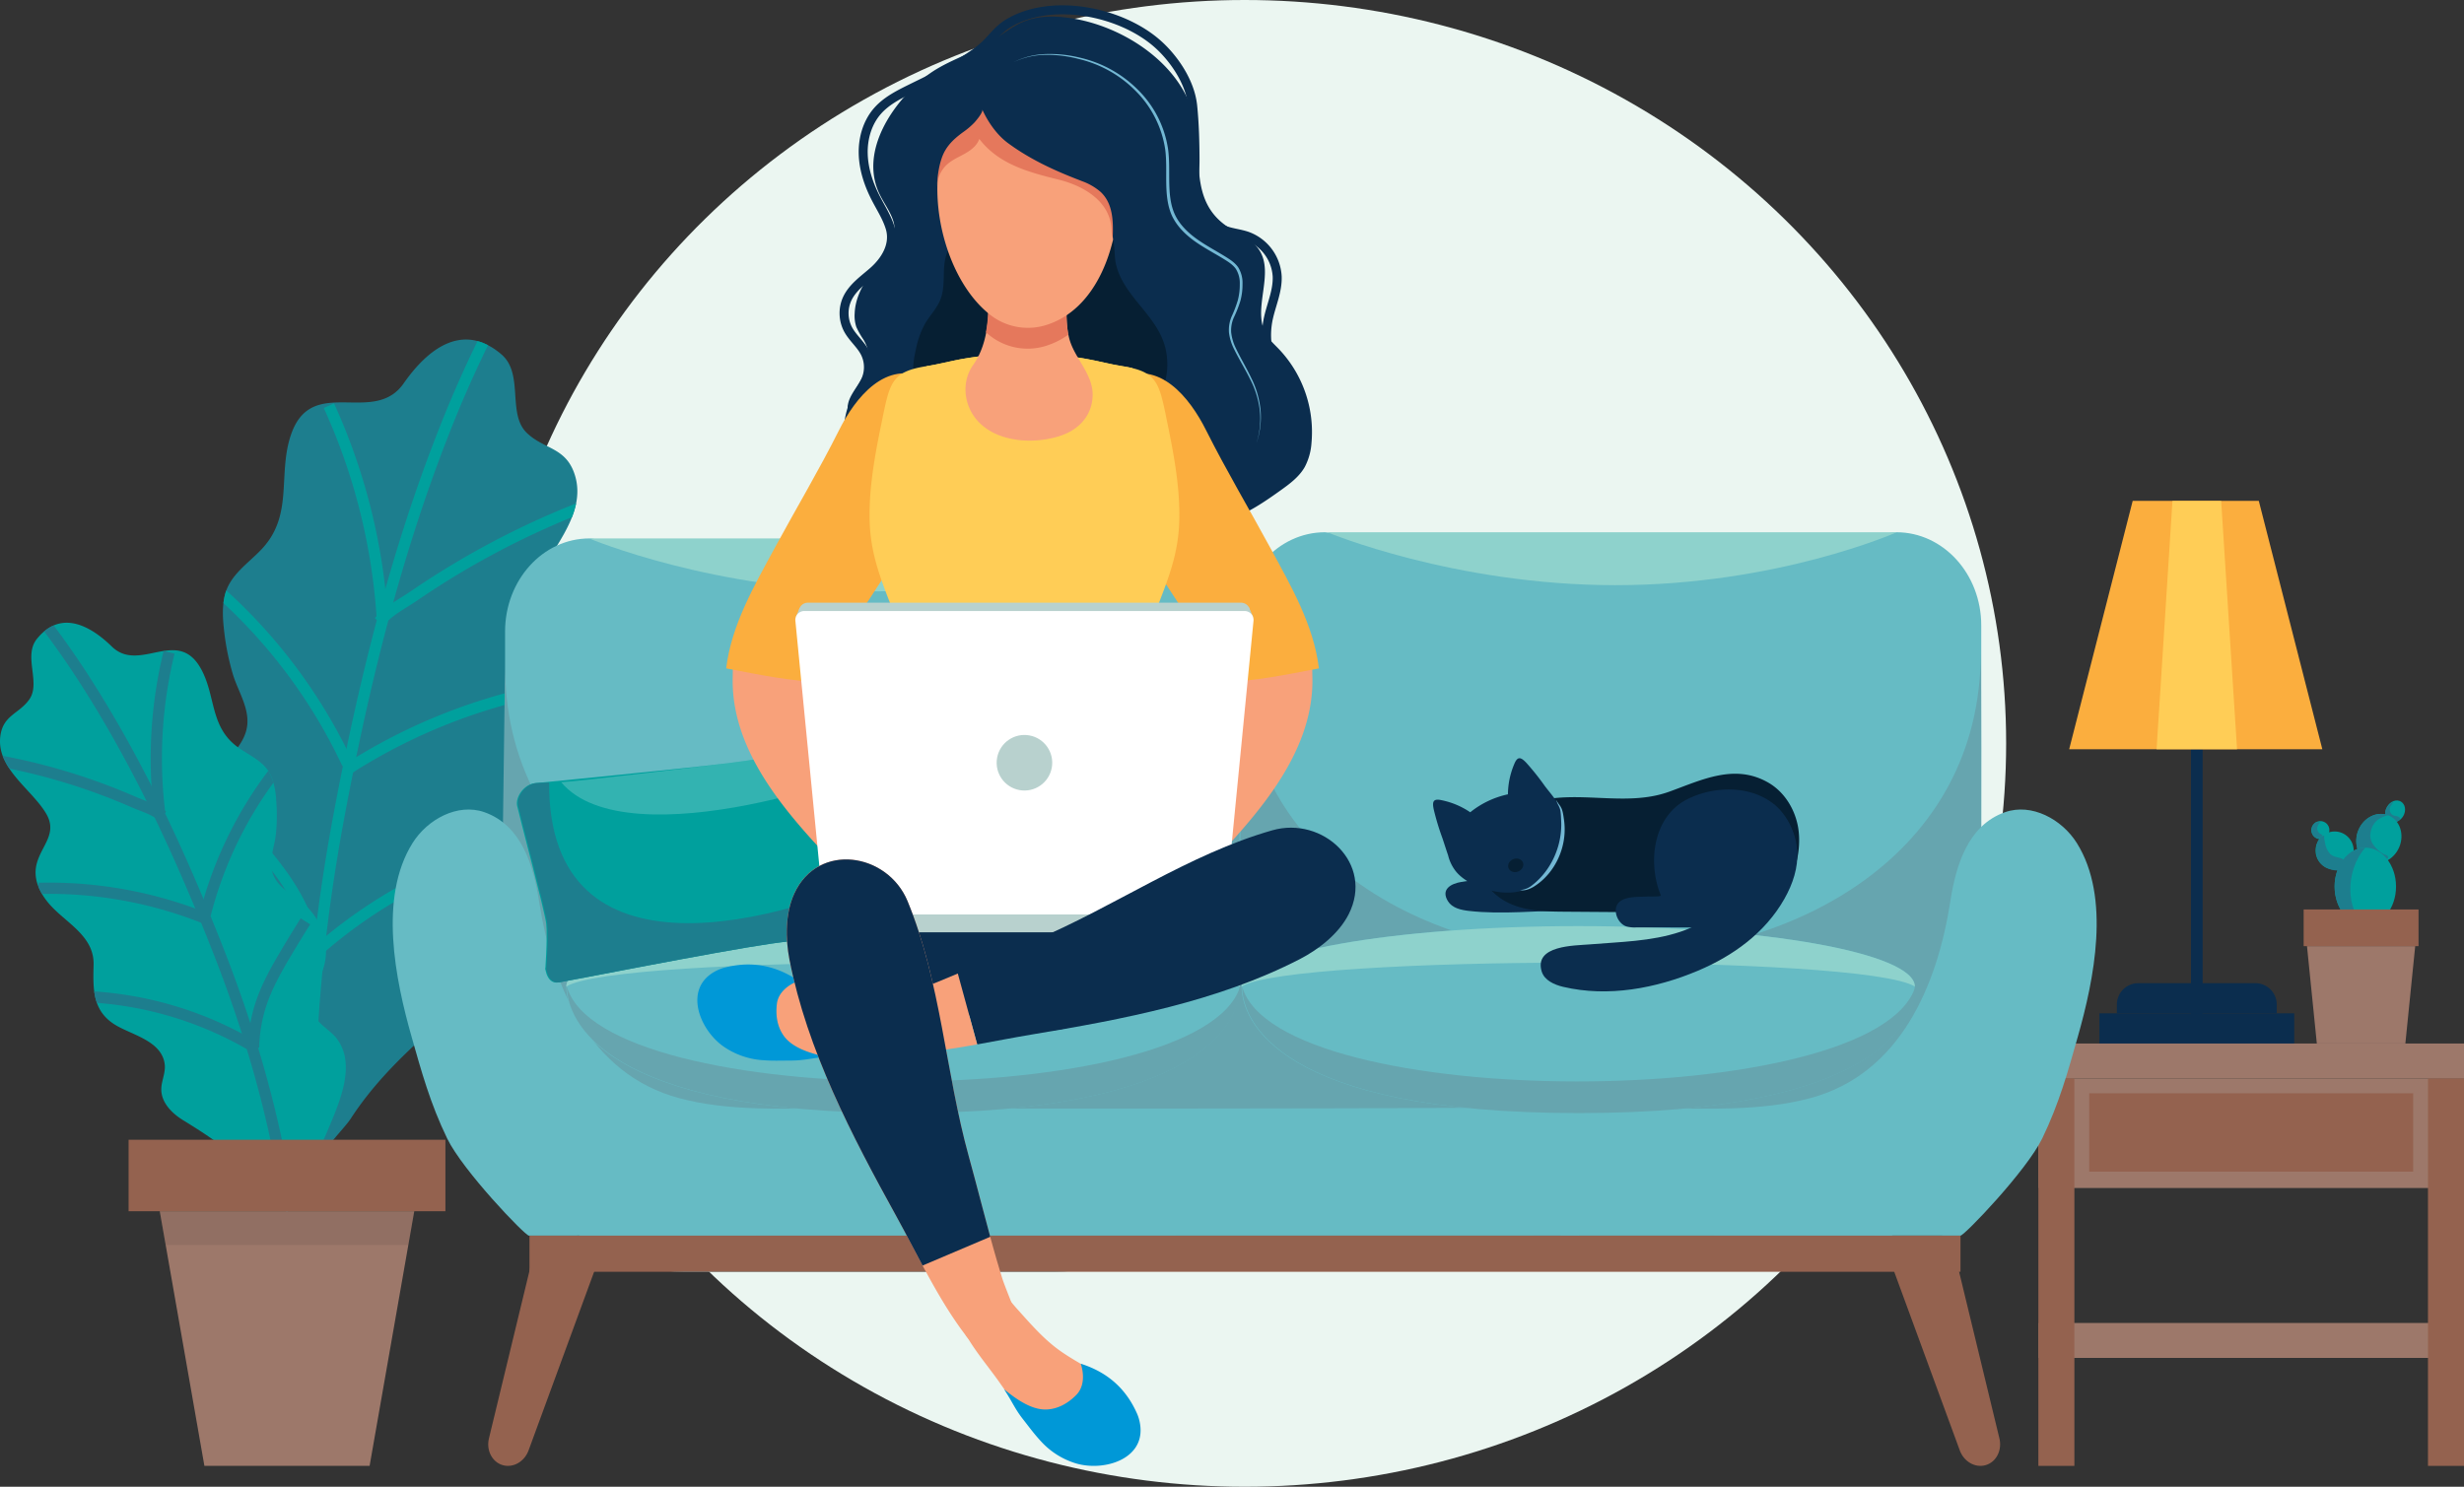 <svg xmlns="http://www.w3.org/2000/svg" xmlns:xlink="http://www.w3.org/1999/xlink" width="1095.659" height="661.231" viewBox="0 0 1095.659 661.231"><rect x="0" y="0" width="1095.659" height="661.231" fill="#333333" stroke="none"/><defs><clipPath id="clip-path"><path id="Trazado_49615" d="M422.643,720.193c7.626-.044,15.029-1.025,20.253-8.506C453.15,697,468.8,683.819,486.354,698.751c10.123,8.612,2.511,26.329,11.224,34.852,7.7,7.536,17.5,6.291,21.443,18.8,5.8,18.4-12.473,34.525-18.338,50.438-4.922,13.353,6.147,18.442,11.121,28.847,3.834,8.022,1.863,16.615-2.315,24.284-7.368,13.523-23.7,24.411-19.917,41.921,3.158,14.614,6.1,27.639-6.8,38.715-8.839,7.592-25.241,14.512-23.991,28.565.443,4.973,3.884,9.212,4.828,14.114,1.493,7.759-3.533,15.311-9.37,20.636-13.28,12.117-24.945,23.545-34.893,38.79-4.25,6.515-21.269,21.224-14.467,30.13-12.363-16.189-25.429-31.888-36.662-48.907-9.239-14-23.166-34.47-13.685-51.71,2.948-5.362,8.432-9.358,9.935-15.291,2.713-10.713-7.813-20.645-11.726-29.759-6.143-14.31-1.635-30.929,9.187-41.671,5.12-5.082,10.676-10.671,11.429-17.846.821-7.835-4.091-15.14-6.32-22.367a111.484,111.484,0,0,1-4.085-20.666c-.53-4.886-.734-9.887.416-14.665,2.185-9.089,10.37-14.141,16.428-20.591,14.422-15.353,6.841-33.4,13.142-51.248C398.593,718.105,410.884,720.262,422.643,720.193Z" transform="translate(-349.968 -692.177)" fill="#1d7e8e"></path></clipPath><clipPath id="clip-path-2"><path id="Trazado_49624" d="M235.2,968.545c-5.538,1.023-11.044,1.336-15.868-3.367-9.471-9.232-22.648-16.629-33.313-3.367-6.151,7.648,1.823,19.446-3.317,26.834-4.546,6.533-11.825,6.985-12.952,16.6-1.658,14.15,13.827,23.317,20.283,34.047,5.418,9.005-1.907,14.229-4.074,22.465-1.671,6.35.948,12.31,5.04,17.294,7.216,8.79,20.571,14.426,20.25,27.652-.268,11.038-.6,20.893,10.291,27.142,7.463,4.284,20.318,7.033,21.356,17.4.368,3.668-1.542,7.219-1.548,10.906-.009,5.835,4.682,10.617,9.653,13.672,11.311,6.951,21.353,13.625,30.679,23.307,3.985,4.137,18.366,12.451,14.665,19.853,6.727-13.454,14.032-26.65,19.824-40.55,4.764-11.432,12.032-28.21,2.769-39.4-2.881-3.481-7.411-5.621-9.323-9.717-3.45-7.4,2.81-16.057,4.386-23.21,2.476-11.23-3.1-22.661-12.432-28.955-4.418-2.978-9.221-6.263-10.76-11.364-1.68-5.569.872-11.548,1.488-17.1a82.323,82.323,0,0,0,.1-15.556,31.736,31.736,0,0,0-2.332-10.58c-2.843-6.29-9.48-8.823-14.767-12.662-12.586-9.14-9.586-23.285-16.626-35.355C252.356,963.7,243.739,966.967,235.2,968.545Z" transform="translate(-169.625 -954.604)" fill="#00a09d"></path></clipPath><clipPath id="clip-path-3"><path id="Trazado_49671" d="M1112.252,910.635c-4.037-10.729-10.114-19.507-13.6-30.595-4.736-15.047-7.959-36.5-2.524-52.077,5.772-16.537,12.853-29.584,13.284-48,.369-15.771-2.81-31.306-5.972-46.668-3.132-15.215-4.551-19.633-19.448-21.953-5.31-.827-10.552-2.265-15.85-3.205a157.011,157.011,0,0,0-27.224-2.327V705.8c-.119,0-.237,0-.356,0s-.237,0-.356,0v.005a157.02,157.02,0,0,0-27.224,2.327c-5.3.94-10.539,2.378-15.849,3.205-14.9,2.32-16.316,6.738-19.447,21.953-3.162,15.362-6.341,30.9-5.972,46.668.431,18.421,7.512,31.467,13.284,48,5.436,15.575,2.212,37.03-2.524,52.077-3.49,11.088-9.567,19.866-13.6,30.595a4.327,4.327,0,0,0-.38,2.628,4.237,4.237,0,0,0,2.406,2.306c19.8,10.344,41.989,13.454,63.691,15.054,1.906.141,3.761.276,5.593.4v.051l.383-.026.384.026v-.051c1.831-.12,3.687-.255,5.593-.4,21.7-1.6,43.893-4.71,63.691-15.054a4.236,4.236,0,0,0,2.406-2.306A4.324,4.324,0,0,0,1112.252,910.635Z" transform="translate(-968.399 -705.801)" fill="#ffcd56"></path></clipPath></defs><g id="Grupo_32951" transform="translate(-5117.747 -1260.093)"><ellipse id="Elipse_319" cx="338.591" cy="330.615" rx="338.591" ry="330.615" transform="translate(5332.631 1260.093)" fill="#ebf6f1"></ellipse><g id="Grupo_32784" transform="translate(5117.747 1411.102)"><g id="Grupo_32780" transform="translate(86.557)"><path id="Trazado_49607" d="M422.643,720.193c7.626-.044,15.029-1.025,20.253-8.506C453.15,697,468.8,683.819,486.354,698.751c10.123,8.612,2.511,26.329,11.224,34.852,7.7,7.536,17.5,6.291,21.443,18.8,5.8,18.4-12.473,34.525-18.338,50.438-4.922,13.353,6.147,18.442,11.121,28.847,3.834,8.022,1.863,16.615-2.315,24.284-7.368,13.523-23.7,24.411-19.917,41.921,3.158,14.614,6.1,27.639-6.8,38.715-8.839,7.592-25.241,14.512-23.991,28.565.443,4.973,3.884,9.212,4.828,14.114,1.493,7.759-3.533,15.311-9.37,20.636-13.28,12.117-24.945,23.545-34.893,38.79-4.25,6.515-21.269,21.224-14.467,30.13-12.363-16.189-25.429-31.888-36.662-48.907-9.239-14-23.166-34.47-13.685-51.71,2.948-5.362,8.432-9.358,9.935-15.291,2.713-10.713-7.813-20.645-11.726-29.759-6.143-14.31-1.635-30.929,9.187-41.671,5.12-5.082,10.676-10.671,11.429-17.846.821-7.835-4.091-15.14-6.32-22.367a111.484,111.484,0,0,1-4.085-20.666c-.53-4.886-.734-9.887.416-14.665,2.185-9.089,10.37-14.141,16.428-20.591,14.422-15.353,6.841-33.4,13.142-51.248C398.593,718.105,410.884,720.262,422.643,720.193Z" transform="translate(-349.968 -692.177)" fill="#1d7e8e"></path><g id="Grupo_32779" clip-path="url(#clip-path)"><g id="Grupo_32778" transform="translate(9.428 -11.939)"><path id="Trazado_49608" d="M458.829,1074.157c-5.357-61.382-.437-123.251,10.9-183.7,10.818-57.667,25.014-115.533,46.539-170.2A523.8,523.8,0,0,1,540.442,667.3" transform="translate(-414.881 -667.301)" fill="none" stroke="#00a09d" stroke-miterlimit="10" stroke-width="5"></path><path id="Trazado_49609" d="M622.171,838.794a370.4,370.4,0,0,0-85.488,43.343c-6.713,4.584-10.451,5.986-16.047,11.881" transform="translate(-448.151 -756.485)" fill="none" stroke="#00a09d" stroke-miterlimit="10" stroke-width="5"></path><path id="Trazado_49610" d="M490.785,1050.742a253.076,253.076,0,0,1,95.952-37.038" transform="translate(-432.627 -847.446)" fill="none" stroke="#00a09d" stroke-miterlimit="10" stroke-width="5"></path><path id="Trazado_49611" d="M466.89,1204.315a216.334,216.334,0,0,1,94.762-47.565" transform="translate(-420.2 -921.836)" fill="none" stroke="#00a09d" stroke-miterlimit="10" stroke-width="5"></path><path id="Trazado_49612" d="M498.058,847.628a269.008,269.008,0,0,0-23.722-94.153" transform="translate(-424.073 -712.115)" fill="none" stroke="#00a09d" stroke-miterlimit="10" stroke-width="5"></path><path id="Trazado_49613" d="M428.929,1001.611a237.532,237.532,0,0,0-57.8-77.234" transform="translate(-370.401 -800.992)" fill="none" stroke="#00a09d" stroke-miterlimit="10" stroke-width="5"></path><path id="Trazado_49614" d="M414.5,1185.957a89.021,89.021,0,0,0-9.81-25.868c-5.341-9.354-12.331-17.649-19.447-25.735q-7.687-8.734-15.636-17.234" transform="translate(-369.611 -901.227)" fill="none" stroke="#00a09d" stroke-miterlimit="10" stroke-width="5"></path></g></g></g><g id="Grupo_32783" transform="translate(0 125.953)"><path id="Trazado_49616" d="M235.2,968.545c-5.538,1.023-11.044,1.336-15.868-3.367-9.471-9.232-22.648-16.629-33.313-3.367-6.151,7.648,1.823,19.446-3.317,26.834-4.546,6.533-11.825,6.985-12.952,16.6-1.658,14.15,13.827,23.317,20.283,34.047,5.418,9.005-1.907,14.229-4.074,22.465-1.671,6.35.948,12.31,5.04,17.294,7.216,8.79,20.571,14.426,20.25,27.652-.268,11.038-.6,20.893,10.291,27.142,7.463,4.284,20.318,7.033,21.356,17.4.368,3.668-1.542,7.219-1.548,10.906-.009,5.835,4.682,10.617,9.653,13.672,11.311,6.951,21.353,13.625,30.679,23.307,3.985,4.137,18.366,12.451,14.665,19.853,6.727-13.454,14.032-26.65,19.824-40.55,4.764-11.432,12.032-28.21,2.769-39.4-2.881-3.481-7.411-5.621-9.323-9.717-3.45-7.4,2.81-16.057,4.386-23.21,2.476-11.23-3.1-22.661-12.432-28.955-4.418-2.978-9.221-6.263-10.76-11.364-1.68-5.569.872-11.548,1.488-17.1a82.323,82.323,0,0,0,.1-15.556,31.736,31.736,0,0,0-2.332-10.58c-2.843-6.29-9.48-8.823-14.767-12.662-12.586-9.14-9.586-23.285-16.626-35.355C252.356,963.7,243.739,966.967,235.2,968.545Z" transform="translate(-169.625 -954.604)" fill="#00a09d"></path><g id="Grupo_32782" clip-path="url(#clip-path-2)"><g id="Grupo_32781" transform="translate(-8.915 -6.417)"><path id="Trazado_49617" d="M316.066,1225.06c-4.61-45.266-16.743-89.463-33.335-131.744-15.829-40.333-34.136-80.342-57.317-117.017a386.766,386.766,0,0,0-24.863-35.065" transform="translate(-176.793 -941.234)" fill="none" stroke="#1d7e8e" stroke-miterlimit="10" stroke-width="5"></path><path id="Trazado_49618" d="M151.051,1079.606a273.539,273.539,0,0,1,68.01,19.607c5.5,2.4,8.409,2.9,13.284,6.4" transform="translate(-151.051 -1013.193)" fill="none" stroke="#1d7e8e" stroke-miterlimit="10" stroke-width="5"></path><path id="Trazado_49619" d="M280.079,1214.259a186.884,186.884,0,0,0-74.728-13.585" transform="translate(-179.289 -1076.123)" fill="none" stroke="#1d7e8e" stroke-miterlimit="10" stroke-width="5"></path><path id="Trazado_49620" d="M319.605,1322.235a159.756,159.756,0,0,0-75.321-21.385" transform="translate(-199.536 -1128.25)" fill="none" stroke="#1d7e8e" stroke-miterlimit="10" stroke-width="5"></path><path id="Trazado_49621" d="M315.948,1053.606a198.66,198.66,0,0,1,4.175-71.579" transform="translate(-236.021 -962.448)" fill="none" stroke="#1d7e8e" stroke-miterlimit="10" stroke-width="5"></path><path id="Trazado_49622" d="M359.718,1155.733a175.4,175.4,0,0,1,31.236-64.023" transform="translate(-259.567 -1019.488)" fill="none" stroke="#1d7e8e" stroke-miterlimit="10" stroke-width="5"></path><path id="Trazado_49623" d="M404.581,1287.457a65.731,65.731,0,0,1,3.536-20.122c2.58-7.524,6.5-14.509,10.544-21.359q4.367-7.4,8.956-14.665" transform="translate(-282.898 -1092.086)" fill="none" stroke="#1d7e8e" stroke-miterlimit="10" stroke-width="5"></path></g></g></g><path id="Trazado_49625" d="M430.8,1499.927H317.632l19.854,113.252h73.459Z" transform="translate(-246.595 -1112.242)" fill="#9d786a"></path><rect id="Rect&#xE1;ngulo_3402" width="140.877" height="31.789" transform="translate(57.182 355.896)" fill="#94624f"></rect><path id="Trazado_49626" d="M320.265,1514.946h107.9l2.633-15.018H317.632Z" transform="translate(-246.595 -1112.242)" fill="#231f20" opacity="0.1"></path></g><g id="Grupo_32789" transform="translate(6024.145 1482.859)"><g id="Grupo_32785" transform="translate(13.694)"><rect id="Rect&#xE1;ngulo_3403" width="5.18" height="174.779" transform="translate(54.167 66.557)" fill="#0b2d4e"></rect><rect id="Rect&#xE1;ngulo_3404" width="86.628" height="13.417" transform="translate(13.444 227.919)" fill="#0b2d4e"></rect><path id="Rect&#xE1;ngulo_3405" d="M9.5,0H61.592a9.5,9.5,0,0,1,9.5,9.5v3.917a0,0,0,0,1,0,0H0a0,0,0,0,1,0,0V9.5A9.5,9.5,0,0,1,9.5,0Z" transform="translate(21.212 214.502)" fill="#0b2d4e"></path><path id="Trazado_49627" d="M2199.23,950.3H2086.656L2114.9,839.839h56.079Z" transform="translate(-2086.656 -839.839)" fill="#fbae3e"></path><path id="Trazado_49628" d="M2203.417,950.3h-35.78l7.062-110.458h21.656Z" transform="translate(-2128.77 -839.839)" fill="#ffcd56"></path></g><g id="Grupo_32786" transform="translate(0 241.336)"><rect id="Rect&#xE1;ngulo_3406" width="189.259" height="15.536" fill="#9d786a"></rect><rect id="Rect&#xE1;ngulo_3407" width="189.259" height="15.536" transform="translate(0.002 124.287)" fill="#9d786a"></rect><rect id="Rect&#xE1;ngulo_3408" width="189.259" height="48.726" transform="translate(0 15.536)" fill="#9d786a"></rect><rect id="Rect&#xE1;ngulo_3409" width="16.01" height="172.307" transform="translate(0 15.536)" fill="#94624f"></rect><rect id="Rect&#xE1;ngulo_3410" width="16.01" height="172.307" transform="translate(173.249 15.536)" fill="#94624f"></rect><rect id="Rect&#xE1;ngulo_3411" width="144.06" height="34.838" transform="translate(22.601 22.127)" fill="#94624f"></rect></g><g id="Grupo_32788" transform="translate(117.963 131.641)"><g id="Grupo_32787" transform="translate(3.411 0)"><ellipse id="Elipse_320" cx="5.03" cy="4.151" rx="5.03" ry="4.151" transform="translate(31.189 8.712) rotate(-59.999)" fill="#00a09d"></ellipse><path id="Trazado_49629" d="M2383.914,1124.926a2.968,2.968,0,0,1-1.681-.814,3.073,3.073,0,0,1-.226-3.759l1.159-1.709a8.047,8.047,0,0,0-2.386,1.828c-2.967,2.931-.668,8.5,3.771,7.082.819-.262,2.127-1.272,1.086-2.044A4.167,4.167,0,0,0,2383.914,1124.926Z" transform="translate(-2346.6 -1116.471)" fill="#1d7e8e"></path><ellipse id="Elipse_321" cx="11.17" cy="9.834" rx="11.17" ry="9.834" transform="translate(16.568 24.906) rotate(-66.645)" fill="#00a09d"></ellipse><path id="Trazado_49630" d="M2366.56,1149.819a3.607,3.607,0,0,1-1.437.805,12.386,12.386,0,0,1-2,.578,11.354,11.354,0,0,1-6.846-1.212c-4.075-2.475-4.282-9.116-2.6-13.012,2.446-5.663,8.47-8.509,13.456-6.356-.674-.291-2.656.67-3.291.966a8.465,8.465,0,0,0-2.5,1.743,9.077,9.077,0,0,0-2.3,4.794,6.976,6.976,0,0,0,1.533,5.874,12.722,12.722,0,0,0,4.224,3.741c.59.321,1.885.558,2.009,1.32A.893.893,0,0,1,2366.56,1149.819Z" transform="translate(-2332.686 -1122.326)" fill="#1d7e8e"></path><circle id="Elipse_322" cx="8.476" cy="8.476" r="8.476" transform="translate(1.883 15.389)" fill="#00a09d"></circle><path id="Trazado_49631" d="M2318.719,1139.018a4.013,4.013,0,1,1-5.263-2.124A4.014,4.014,0,0,1,2318.719,1139.018Z" transform="translate(-2311.01 -1125.795)" fill="#00a09d"></path><ellipse id="Elipse_323" cx="13.653" cy="17.289" rx="13.653" ry="17.289" transform="translate(10.359 22.595)" fill="#00a09d"></ellipse><path id="Trazado_49632" d="M2346.247,1195.771c-7.541,0-13.653-7.74-13.653-17.288s6.112-17.289,13.653-17.289C2337.008,1171.577,2337.714,1189.616,2346.247,1195.771Z" transform="translate(-2322.235 -1138.598)" fill="#1d7e8e"></path><path id="Trazado_49633" d="M2328.185,1161.91a2.392,2.392,0,0,1-.211,1.081,4.743,4.743,0,0,1-.765,1.457c-1.5,1.759-4.839.9-6.621.12a8.174,8.174,0,0,1-4.675-4.778c-.872-2.741-.757-6.288,1.159-8.617a3.091,3.091,0,0,1,2.141-1.189c-.594.034.176,3.231.26,3.643a9.209,9.209,0,0,0,1.965,4.253c1.123,1.264,2.438,1.549,4,1.906C2326.6,1160.052,2328.028,1160.533,2328.185,1161.91Z" transform="translate(-2313.289 -1132.77)" fill="#1d7e8e"></path><path id="Trazado_49634" d="M2315.91,1143.56c-1.126,1.283-2.073,1.446-3.4.315a3.775,3.775,0,0,1-1.181-3.534,4.426,4.426,0,0,1,1.873-2.843c.7-.344,1.7.222,2.335-.185-1.763,1.128-2.574,3.542-.679,5.073.321.26.7.439,1.033.683a.348.348,0,0,1,.144.166C2316.075,1143.351,2315.99,1143.468,2315.91,1143.56Z" transform="translate(-2311.147 -1126.179)" fill="#1d7e8e"></path></g><path id="Trazado_49635" d="M2350.733,1295.748h-39.37l-4.374-43.3h48.118Z" transform="translate(-2305.508 -1186.053)" fill="#9d786a"></path><rect id="Rect&#xE1;ngulo_3412" width="51.08" height="16.32" transform="translate(0 50.072)" fill="#94624f"></rect></g></g><g id="Grupo_32793" transform="translate(5292.379 1496.809)"><rect id="Rect&#xE1;ngulo_3413" width="305.391" height="124.123" transform="translate(527.401 326.16) rotate(180)" fill="#66a5af"></rect><path id="Trazado_49636" d="M673.5,1137.495H926.228c20.72,0,37.516-18.549,37.516-41.431V917.95c0-22.882-16.8-41.432-37.516-41.432,0,0-69.893,8.955-124.751,8.955S673.5,876.518,673.5,876.518c-20.72,0-37.516,18.55-37.516,41.432v178.114C635.98,1118.946,652.777,1137.495,673.5,1137.495Z" transform="translate(-586.029 -873.772)" fill="#66bbc4"></path><path id="Trazado_49637" d="M713.094,1260.7H877.875c45.713,0,82.581-41.783,81.915-92.834,0,0,.612-145.874.069-179.778-.069,179.778-328.68,179.778-326.351,1.287-.648,44.525-2.33,178.491-2.33,178.491C630.512,1218.915,667.381,1260.7,713.094,1260.7Z" transform="translate(-583.527 -931.792)" fill="#66a5af"></path><path id="Trazado_49638" d="M965.708,876.518H713.869s55.934,23.537,127.5,23.537S965.708,876.518,965.708,876.518Z" transform="translate(-626.534 -873.772)" fill="#8ed2cc"></path><path id="Trazado_49639" d="M1963.572,1632.665h0c4.774-1.448,7.4-6.865,5.931-12.231l-19.925-82.388-26.934,8.17,29.2,79.574C1953.6,1631.068,1958.8,1634.113,1963.572,1632.665Z" transform="translate(-1255.15 -1217.795)" fill="#94624f"></path><path id="Trazado_49640" d="M626.722,1632.665h0c-4.774-1.448-7.4-6.865-5.931-12.231l19.924-82.388,26.935,8.17-29.2,79.574C636.69,1631.068,631.5,1634.113,626.722,1632.665Z" transform="translate(-577.918 -1217.795)" fill="#94624f"></path><path id="Trazado_49641" d="M1354.738,1131.772h254.106c20.832,0,37.72-18.549,37.72-41.431V912.227c0-22.882-16.888-41.431-37.72-41.431,0,0-70.272,8.956-125.429,8.956s-128.677-8.956-128.677-8.956c-20.833,0-37.72,18.549-37.72,41.431v178.114C1317.018,1113.223,1333.906,1131.772,1354.738,1131.772Z" transform="translate(-940.198 -870.796)" fill="#66bbc4"></path><path id="Trazado_49642" d="M1396.986,1254.977h165.676c45.96,0,83.03-41.784,82.36-92.835,0,0,.616-145.874.069-179.777-.069,179.777-330.464,179.777-328.122,1.286-.651,44.525-2.342,178.491-2.342,178.491C1313.957,1213.192,1351.025,1254.977,1396.986,1254.977Z" transform="translate(-938.95 -928.816)" fill="#66a5af"></path><path id="Trazado_49643" d="M1059.306,1317.117c-66.06-.055-400.786.129-466.847.129-1.706,0-29.395-28.876-36.343-43.213-7.538-15.554-11.433-29.78-15.79-45.12-7.258-25.555-14.795-62.048.406-86.283,6.64-10.587,20.079-17.84,31.884-13.727,16.547,5.767,21.9,23.807,24.325,39.46,5.842,37.654,22.329,77.018,62.364,87.742,22.008,5.9,45.742,4.563,68.38,4.578,2.935,0,331.605.376,331.605-.977Q1059.3,1288.411,1059.306,1317.117Z" transform="translate(-531.905 -1004.415)" fill="#66bbc4"></path><path id="Trazado_49644" d="M1614.13,1317.117c66.06-.055,111.651.129,177.711.129,1.706,0,29.395-28.876,36.344-43.213,7.537-15.554,11.432-29.78,15.789-45.12,7.258-25.555,14.795-62.048-.406-86.283-6.641-10.587-20.08-17.84-31.884-13.727-16.547,5.767-21.9,23.807-24.325,39.46-5.842,37.654-22.329,77.018-62.364,87.742-22.008,5.9-45.742,4.563-68.38,4.578-2.936,0-42.47.376-42.469-.977Q1614.136,1288.411,1614.13,1317.117Z" transform="translate(-1094.709 -1004.415)" fill="#66bbc4"></path><g id="Grupo_32790" transform="translate(377.453 175.17)"><path id="Trazado_49645" d="M1318.336,1262.634c0,14.838,15.992,56.291,149.685,56.291s149.686-41.454,149.686-56.291-67.016-26.867-149.686-26.867S1318.336,1247.8,1318.336,1262.634Z" transform="translate(-1318.336 -1235.767)" fill="#66bbc4"></path><path id="Trazado_49646" d="M1318.336,1262.634c22.2-14.084,276.49-14.28,299.371,0,0-14.839-67.016-26.867-149.686-26.867S1318.336,1247.8,1318.336,1262.634Z" transform="translate(-1318.336 -1235.767)" fill="#8ed2cc"></path><path id="Trazado_49647" d="M1318.884,1291.744c0,14.838,15.991,56.292,149.685,56.292s149.686-41.454,149.686-56.292C1600.72,1348.036,1334.613,1348.036,1318.884,1291.744Z" transform="translate(-1318.621 -1264.878)" fill="#66a5af"></path></g><g id="Grupo_32791" transform="translate(77.187 175.17)"><path id="Trazado_49648" d="M692.725,1262.634c0,14.838,15.992,56.291,149.685,56.291S992.1,1277.471,992.1,1262.634s-67.016-26.867-149.685-26.867S692.725,1247.8,692.725,1262.634Z" transform="translate(-692.725 -1235.767)" fill="#66bbc4"></path><path id="Trazado_49649" d="M692.725,1262.634c22.2-14.084,276.489-14.28,299.37,0,0-14.839-67.016-26.867-149.685-26.867S692.725,1247.8,692.725,1262.634Z" transform="translate(-692.725 -1235.767)" fill="#8ed2cc"></path><path id="Trazado_49650" d="M693.272,1291.744c0,14.838,15.992,56.292,149.686,56.292s149.685-41.454,149.685-56.292C975.109,1348.036,709,1348.036,693.272,1291.744Z" transform="translate(-693.009 -1264.878)" fill="#66a5af"></path></g><path id="Trazado_49651" d="M1650.971,870.8h-253.2s56.237,23.537,128.2,23.537S1650.971,870.8,1650.971,870.8Z" transform="translate(-982.19 -870.796)" fill="#8ed2cc"></path><rect id="Rect&#xE1;ngulo_3414" width="636.321" height="16.076" transform="translate(697.132 328.907) rotate(180)" fill="#94624f"></rect><g id="Grupo_32792" transform="translate(55.2 93.379)"><path id="Trazado_49652" d="M647.025,1093.657c.806,3.889,12.231,46.62,12.93,52.309s-.553,23.589-.479,20.4-.334,6.751,5.928,5.846c3.126-.452,70.107-13.726,94.3-17.235,24.262-3.52,48.839-3.17,51.221-3.568,4.757-.794,6.476-3.361,8.165-10.693s-8.646-37.193-10.2-46.835,2.117-16.012,1.068-20.749c-1.388-6.267-7.378-8.3-12.535-7.669-2.95.362-33.281,6.337-56.941,9.247-23.344,2.871-83.127,8.573-85.572,8.874C649.99,1084.189,646.22,1089.768,647.025,1093.657Z" transform="translate(-646.916 -1065.353)" fill="#00a09d"></path><path id="Trazado_49653" d="M647.911,1113.047c.805,3.889,12.23,46.62,12.93,52.309s-.553,23.589-.479,20.4-.334,6.752,5.927,5.846c3.126-.452,70.107-13.726,94.3-17.235,24.261-3.52,48.839-3.17,51.22-3.568,4.757-.795,6.476-3.361,8.166-10.694.767-3.33-.946-11.309-3.19-19.929-51.088,25.294-155.505,53.952-155.071-37.439-3.135.1-5.176.145-5.916.236C650.876,1103.58,647.105,1109.158,647.911,1113.047Z" transform="translate(-647.377 -1084.795)" fill="#1d7e8e"></path><path id="Trazado_49654" d="M831.3,1073.132c-1.388-6.267-7.378-8.3-12.536-7.669-2.95.362-33.281,6.337-56.941,9.247-12.6,1.549-66.354,8.1-73.88,8.425C717.556,1118.587,832.347,1077.87,831.3,1073.132Z" transform="translate(-668.251 -1065.353)" fill="#fff" opacity="0.2"></path></g></g><g id="Grupo_32796" transform="translate(5754.989 1597.318)"><g id="Grupo_32794"><path id="Trazado_49655" d="M1559.1,1203.868c-14.484-.683-28.923,1.644-43.237,3.964-4.522.733-9.308,3.243-5.9,8.645,1.869,2.964,5.744,3.834,9.226,4.234,14.956,1.715,30.32-.183,45.351-.159" transform="translate(-1503.302 -1152.816)" fill="#0b2d4e"></path><path id="Trazado_49656" d="M1681.021,1136.077c2.2,13.43-4.1,32.841-18.769,36.764-5.911,1.582-13.03,1.022-19.132.986q-11.143-.066-22.287-.16l-43.778-.314c-9.618-.069-19.844-.315-27.87-5.614-9.538-6.3-14.289-17.941-7.947-27.962,5.448-8.609,15.639-13.884,25.359-15.978,16.282-3.509,33.2,1.141,49.383-1.777a47.349,47.349,0,0,0,7.782-2.072c14.615-5.3,29.135-12.6,44.051-3.951C1674.973,1120.152,1679.683,1127.908,1681.021,1136.077Z" transform="translate(-1518.664 -1105.105)" fill="#061f33"></path><path id="Trazado_49657" d="M1538.817,1099.681c-2.436-2.576-3.931-3.083-5.406.583a35.314,35.314,0,0,0-2.792,13.415,40.111,40.111,0,0,0-16.759,7.982,35.238,35.238,0,0,0-12.677-5.355c-3.855-.869-4.287.651-3.549,4.118a110.306,110.306,0,0,0,3.781,12.55c.883,2.592,1.685,5.207,2.586,7.788a18.552,18.552,0,0,0,3.445,7.148c4.259,5.3,12.739,8.376,19.313,9.246,7.437.984,14.484-.915,19.493-6.57a39.08,39.08,0,0,0,8.733-18.637,22.5,22.5,0,0,0-.976-11.479c-1.494-4.1-4.44-7.091-7.007-10.523A113.991,113.991,0,0,0,1538.817,1099.681Z" transform="translate(-1497.334 -1097.631)" fill="#0b2d4e"></path><path id="Trazado_49658" d="M1700.57,1139.922c14,13.331,12.538,28.7,4.8,42.3-8.581,15.073-22.712,25.282-38.475,31.924-18.61,7.842-39.914,11.854-59.848,7.153-4.007-.945-8.389-2.913-9.568-6.857-3.492-11.671,14.711-11.463,21.2-12.016,13.341-1.136,27.477-1.274,40.453-5.612,14.239-4.761,24.377-14.919,31.5-27.916" transform="translate(-1549.185 -1119.624)" fill="#0b2d4e"></path><path id="Trazado_49659" d="M1746.887,1154.48a28.57,28.57,0,0,0-6.085-17.421c-9.912-12.464-29.2-12.852-42.48-6.1-15.234,7.75-17.646,28.27-11.683,42.733.273.663-5.334.469-5.8.5-4.027.284-12.365-.486-13.971,4.452-1.077,3.309,1.13,7.777,4.451,8.849a14.015,14.015,0,0,0,4.332.448c10.436-.014,20.868.02,31.3.038,8.171.013,14.341-1.5,19.236-8.465,2.549-3.628,4.476-7.677,7.19-11.182" transform="translate(-1585.354 -1112.694)" fill="#0b2d4e"></path><ellipse id="Elipse_324" cx="3.44" cy="2.96" rx="3.44" ry="2.96" transform="translate(32.479 46.105) rotate(-21.161)" fill="#061f33"></ellipse></g><g id="Grupo_32795" transform="translate(38.636 18.434)"><path id="Trazado_49660" d="M1593.856,1136.039a27.664,27.664,0,0,0,1.707,2.583,8.338,8.338,0,0,1,.786,1.4,9.985,9.985,0,0,1,.488,1.542c.243,1.033.387,2.073.532,3.1.151,1.007.26,2.083.312,3.13a30.087,30.087,0,0,1-.363,6.327,31.209,31.209,0,0,1-4.521,11.8,28.939,28.939,0,0,1-3.971,4.942,26.475,26.475,0,0,1-4.951,3.922,12.351,12.351,0,0,1-2.914,1.275,6.8,6.8,0,0,1-3.128.167,9.379,9.379,0,0,0,5.518-2.226,25.523,25.523,0,0,0,2.291-1.978c.359-.356.729-.7,1.071-1.068s.691-.732,1.018-1.115a32.538,32.538,0,0,0,3.52-4.875,33.679,33.679,0,0,0,2.618-5.4,34.82,34.82,0,0,0,2.32-11.75c.029-1.015-.022-2-.067-3.041-.039-1.029-.085-2.045-.207-3.042a9.262,9.262,0,0,0-.26-1.455,9.558,9.558,0,0,0-.55-1.388A19.03,19.03,0,0,1,1593.856,1136.039Z" transform="translate(-1577.833 -1136.039)" fill="#73b8d4"></path></g></g><g id="Grupo_32802" transform="translate(5427.836 1264.462)"><g id="Grupo_32801"><path id="Trazado_49661" d="M1125.625,616.013c-14.583,5.951-32.966,4.151-45.844-5.009-12.942-9.206-24.81-15.974-41.254-16.462-10.213-.3-19.787,3.969-29.519,6.407-8.555,2.144-15.091,9.016-24.312,10.28-12.121,1.661-24.57-5.792-30.021-16.745s-4.261-24.585,1.838-35.19c4.452-7.742,8.546-13.52,3.542-22.152a37.387,37.387,0,0,1-3.206-5.663,15.8,15.8,0,0,1-.731-6.07c.451-11.184,8.922-19.568,14.568-28.8a19.522,19.522,0,0,0,3.044-6.9c1.014-6.357-4.039-11.855-6.732-17.7-8.726-18.95,6.166-40.5,20.659-51.874,8.551-6.708,18.8-9.415,28.023-14.882,4.2-2.489,8.029-5.573,12.279-7.975,7.41-4.189,15.486-4.368,23.715-3.214,23.439,3.287,50.087,20.325,55.519,44.847,3.683,16.622-2.347,35.946,14.12,47.583,4.96,3.505,11.225,5.59,14.608,10.633,7.188,10.72-3.374,26.6,3.2,37.707,1.466,2.477,3.657,4.424,5.651,6.5a53.576,53.576,0,0,1,14.476,41.733,26.822,26.822,0,0,1-2.959,10.636c-2.5,4.433-6.743,7.569-10.887,10.526-6.2,4.426-12.532,8.792-19.572,11.707Z" transform="translate(-886.162 -390.434)" fill="#0b2d4e"></path><path id="Trazado_49662" d="M1147.11,550.667c-7.278-6.253-8.839-17.188-6.733-26.55,1.378-6.127,4.1-12.086,3.855-18.361a20.276,20.276,0,0,0-13.181-17.881c-3.782-1.334-7.943-1.51-11.563-3.235-5.478-2.61-8.489-8.121-10.49-13.586-2.178-5.951-1.273-11.032-1.3-17.264-.034-7.967-.235-15.944-1.045-23.875-.933-9.143-6.407-18.206-12.681-24.776q-1.35-1.415-2.812-2.718c-16.291-14.543-47.43-20.911-66.734-9.083-3.846,2.357-6.237,5.614-9.29,8.733-3.1,3.171-7.125,5.74-10.863,8.086-7.578,4.755-15.723,8.5-23.726,12.467-5.114,2.534-10.308,5.264-14.066,9.56-4.529,5.177-6.53,12.261-6.328,19.137s2.461,13.564,5.612,19.678c2.226,4.319,4.922,8.45,6.339,13.1,2.307,7.575-2.1,14.7-7.7,19.556-4.237,3.682-9.107,7.053-11.428,12.164a15.456,15.456,0,0,0,.457,13.5c2.063,3.831,5.7,6.658,7.623,10.56A14.261,14.261,0,0,1,961.209,552c-2.237,4.827-7.33,9.309-5.656,14.358" transform="translate(-886.4 -387.17)" fill="none" stroke="#0b2d4e" stroke-miterlimit="10" stroke-width="4"></path><path id="Trazado_49663" d="M1110.914,1146.593a68.666,68.666,0,0,1-7.034,14.1c-13.792,21.333-30.272,35.923-46.613,45.324-14.6,8.4-29.891,8.024-44.819,4.766-10.2-2.227-20.355-9.24-30.2-15.747a147.924,147.924,0,0,1-29.544-25.268c-7.434-8.35-14.095-18.717-15.228-38.447-.446-7.762.323-16.357,3-21.622,3.228-6.342,8.114-6.128,12.465-5.381,24.659,4.235,48.54,22.654,73.369,22.995,13.858.191,26.778-7.8,40.094-15.028,10.271-5.575,21.676-11.706,32.372-10.536C1108.479,1102.8,1118.067,1126.592,1110.914,1146.593Z" transform="translate(-878.971 -758.703)" fill="#0b2d4e"></path><path id="Trazado_49664" d="M909.759,1021.864c-.6-1.359-1.209-2.748-1.848-4.179a206.116,206.116,0,0,1-14.52-46.7c-1.069-5.793-2.154-12.132-6.581-16.019-6.126-5.378-18.057-4.688-25.645-3.672-3.544.475-7.25,1.7-9.391,4.563-3.548,4.748-3.193,15.465-3.333,21.185-.848,34.771,26.641,63.516,49.024,86.981,4.31,4.518,8.988,9.087,14.959,10.912s13.551-.072,16.163-5.743c1.917-4.163.741-9.051-.776-13.375a87.645,87.645,0,0,0-11.006-20.712A76.824,76.824,0,0,1,909.759,1021.864Z" transform="translate(-832.719 -680.175)" fill="#f8a17a"></path><path id="Trazado_49665" d="M1128.235,635a30.556,30.556,0,0,1-2.438,17.829c-7.174,14.928-24.938,17.838-39.917,18.422a89.2,89.2,0,0,1-16.609-.88c-4.892-.729-9.25.015-14.193-.1a54.341,54.341,0,0,1-27.741-8.35c-4.015-2.55-7.8-5.771-9.857-10.058-2.832-5.894-2.008-12.858-.51-19.224a38.81,38.81,0,0,1,3.838-10.611c2.019-3.5,4.917-6.471,6.6-10.143,3.163-6.9.564-14.969,3.376-21.74,2.2-5.3,7.739-11.286,12.332-14.6,6.252-4.51,14.316-5.935,22.007-5.411s15.133,2.843,22.46,5.238c5.769,1.886,10.727.719,14.959,5.483,3.354,3.777,2.183,9.943,3.255,14.52C1109.4,610.771,1125.807,618.893,1128.235,635Z" transform="translate(-919.657 -482.267)" fill="#061f33"></path><path id="Trazado_49666" d="M932.084,783.416c-9.789,16.779-20.807,32.88-31.339,49.2-5.881,9.113-11.834,18.378-14.987,28.755-14.518-.356-29.078-3.426-43.338-6.154,2.291-19.259,12.456-36.716,21.55-53.5,9.474-17.487,19.679-34.58,28.593-52.368,7.249-14.464,20.79-31.724,38.9-23.029,13.933,6.691,11.766,25.859,8.89,38.224C938.813,771.144,935.624,777.347,932.084,783.416Z" transform="translate(-829.597 -562.323)" fill="#fbae3e"></path><path id="Trazado_49667" d="M1236.278,1021.864c.6-1.359,1.208-2.748,1.848-4.179a206.131,206.131,0,0,0,14.519-46.7c1.069-5.793,2.154-12.132,6.581-16.019,6.126-5.378,18.057-4.688,25.644-3.672,3.544.475,7.251,1.7,9.391,4.563,3.548,4.748,3.193,15.465,3.333,21.185.848,34.771-26.64,63.516-49.024,86.981-4.31,4.518-8.988,9.087-14.959,10.912s-13.551-.072-16.163-5.743c-1.917-4.163-.741-9.051.776-13.375a87.645,87.645,0,0,1,11.006-20.712A76.825,76.825,0,0,0,1236.278,1021.864Z" transform="translate(-1024.11 -680.175)" fill="#f8a17a"></path><path id="Trazado_49668" d="M1193.479,783.416c9.789,16.779,20.807,32.88,31.339,49.2,5.881,9.113,11.834,18.378,14.987,28.755,14.518-.356,29.079-3.426,43.338-6.154-2.292-19.259-12.456-36.716-21.55-53.5-9.474-17.487-19.678-34.58-28.593-52.368-7.249-14.464-20.79-31.724-38.9-23.029-13.934,6.691-11.766,25.859-8.89,38.224C1186.75,771.144,1189.939,777.347,1193.479,783.416Z" transform="translate(-1006.758 -562.323)" fill="#fbae3e"></path><g id="Grupo_32798" transform="translate(73.287 152.929)"><path id="Trazado_49669" d="M1112.252,910.635c-4.037-10.729-10.114-19.507-13.6-30.595-4.736-15.047-7.959-36.5-2.524-52.077,5.772-16.537,12.853-29.584,13.284-48,.369-15.771-2.81-31.306-5.972-46.668-3.132-15.215-4.551-19.633-19.448-21.953-5.31-.827-10.552-2.265-15.85-3.205a157.011,157.011,0,0,0-27.224-2.327V705.8c-.119,0-.237,0-.356,0s-.237,0-.356,0v.005a157.02,157.02,0,0,0-27.224,2.327c-5.3.94-10.539,2.378-15.849,3.205-14.9,2.32-16.316,6.738-19.447,21.953-3.162,15.362-6.341,30.9-5.972,46.668.431,18.421,7.512,31.467,13.284,48,5.436,15.575,2.212,37.03-2.524,52.077-3.49,11.088-9.567,19.866-13.6,30.595a4.327,4.327,0,0,0-.38,2.628,4.237,4.237,0,0,0,2.406,2.306c19.8,10.344,41.989,13.454,63.691,15.054,1.906.141,3.761.276,5.593.4v.051l.383-.026.384.026v-.051c1.831-.12,3.687-.255,5.593-.4,21.7-1.6,43.893-4.71,63.691-15.054a4.236,4.236,0,0,0,2.406-2.306A4.324,4.324,0,0,0,1112.252,910.635Z" transform="translate(-968.399 -705.801)" fill="#ffcd56"></path><g id="Grupo_32797" clip-path="url(#clip-path-3)"><path id="Trazado_49670" d="M1117.068,709.274c.92-2.83,4.382-9.14,2.635-11.611s-8.275-1.952-10.822-1.867l-84.017,2.823c1.62,6,1.687,11.6,3.991,17.542a56.378,56.378,0,0,0,7.867,14.122,44.526,44.526,0,0,0,26.622,16.647c18.041,3.538,37.972-5.261,47.1-21.216C1113.388,720.576,1115.238,714.9,1117.068,709.274Z" transform="translate(-997.763 -700.542)" fill="#ffcd56"></path></g></g><path id="Trazado_49672" d="M1069.344,688.906c8.774,9.975,25.638,10.767,37.442,6.686,8.035-2.778,13.713-9.113,13.882-17.822.189-9.737-8.35-16.655-10.509-25.729-1.224-5.144-1.1-10.444-.977-15.678.148-6.109.191-12.234.487-18.334a64.855,64.855,0,0,0-17.371-1.653c-5.314.219-10.62-.336-15.931-.024a1.874,1.874,0,0,0-1.193.353,1.712,1.712,0,0,0-.4,1.146c-.712,8.248-.012,16.6-.57,24.867-.513,7.594-2.214,15.239-6.661,21.529C1062.127,671.915,1063.462,682.218,1069.344,688.906Z" transform="translate(-944.894 -506.304)" fill="#f8a17a"></path><g id="Grupo_32800" transform="translate(140.593 19.634)"><g id="Grupo_32799"><path id="Trazado_49673" d="M1108.632,431.73a34.374,34.374,0,0,1,14.37-3.608,55.627,55.627,0,0,1,14.844,1.532,53.171,53.171,0,0,1,25.995,14.245,46.824,46.824,0,0,1,13.5,26.414c.687,5.016.439,10.025.541,14.958.1,4.9.491,9.912,2.527,14.276,2.065,4.357,5.641,7.889,9.594,10.735,3.978,2.875,8.382,5.178,12.632,7.8,2.091,1.311,4.344,2.682,5.891,4.882a13.057,13.057,0,0,1,1.928,7.452,27.509,27.509,0,0,1-.959,7.531,52.092,52.092,0,0,1-2.742,7,14.126,14.126,0,0,0-1.334,7,21.342,21.342,0,0,0,2.054,6.954c2.105,4.456,4.7,8.72,6.836,13.228a40.894,40.894,0,0,1,4.163,14.311,35.264,35.264,0,0,1-1.828,14.712,35.1,35.1,0,0,0,1.486-14.679,40.38,40.38,0,0,0-4.44-14.045c-2.189-4.437-4.819-8.652-7.021-13.151a22.224,22.224,0,0,1-2.23-7.24,15.169,15.169,0,0,1,1.312-7.5,51.36,51.36,0,0,0,2.606-6.894,26.67,26.67,0,0,0,.88-7.208,11.882,11.882,0,0,0-1.736-6.757c-1.339-1.905-3.445-3.216-5.539-4.506-4.207-2.578-8.648-4.871-12.745-7.8-4.074-2.913-7.847-6.562-10.08-11.225-2.168-4.718-2.514-9.888-2.6-14.854-.079-4.989.181-9.954-.466-14.8a46.382,46.382,0,0,0-13-25.835,52.407,52.407,0,0,0-25.39-14.336,55.1,55.1,0,0,0-14.672-1.854A34.2,34.2,0,0,0,1108.632,431.73Z" transform="translate(-1108.632 -428.078)" fill="#73b8d4"></path></g></g><path id="Trazado_49674" d="M1119.647,650.745a65.919,65.919,0,0,1-.739-14.524c.148-6.109.19-12.234.487-18.333a64.863,64.863,0,0,0-17.371-1.654c-5.314.219-10.621-.336-15.931-.024a1.875,1.875,0,0,0-1.193.352,1.716,1.716,0,0,0-.4,1.146c-.712,8.249-.012,16.6-.57,24.867a60.575,60.575,0,0,1-.893,7.068c.834.73,1.683,1.43,2.556,2.076a27.225,27.225,0,0,0,23.246,4.235A35.112,35.112,0,0,0,1119.647,650.745Z" transform="translate(-954.731 -506.23)" fill="#e5785c"></path><path id="Trazado_49675" d="M1118.652,500.267a74.078,74.078,0,0,0-3.564-22.092c-9.376-27.369-43.775-33.67-64.148-13.636-22.719,22.342-13.149,74.844,11.378,92.983a27.225,27.225,0,0,0,23.246,4.234C1109.311,555.021,1119.165,525.54,1118.652,500.267Z" transform="translate(-931.341 -421.301)" fill="#f8a17a"></path><path id="Trazado_49676" d="M1117.273,471.9c-7.384-27.972-41.24-36.731-63-18.213-3.471,2.954-5.879,6.479-8.354,10.246-2.1,3.2-5.024,5.616-6.877,9.13a31.634,31.634,0,0,0-3.484,11.662c-.383,3.956.908,7.414,1.009,11.215a13.867,13.867,0,0,1,4.586-10.582c2.307-2.05,5.221-3.252,7.906-4.773s5.311-3.565,6.321-6.48c8.658,11.348,22.092,14.823,35.308,18.1,11.09,2.748,23.26,9.738,23.51,22.69a11.062,11.062,0,0,0,.852,4.244,18.851,18.851,0,0,0,1.3-5.452c.239-2.111.851-4.214,1.265-6.325a93.728,93.728,0,0,0,1.626-13.168A74.094,74.094,0,0,0,1117.273,471.9Z" transform="translate(-930 -416.681)" fill="#e5785c"></path><path id="Trazado_49677" d="M1110.57,514.667a14.958,14.958,0,0,0,4.82-6.706c2.957-8.69,2.638-18.309,2.277-27.621-.2-5.193-.414-10.46-1.835-15.409a39.112,39.112,0,0,0-7.963-14.3,46.894,46.894,0,0,0-39.4-16.659c-5.782.494-10.032,3.264-15.109,5.615-4.957,2.3-10.78,3.556-15.994,5.275-6.016,1.984-12.207,4.065-16.979,8.23a30.975,30.975,0,0,0-7.845,11.32c-2.177,5.107-2.389,10.787-1.767,16.235.513,4.49,1.1,9.282,3.094,13.473,1.866,3.925,6.018,6.488,9.736,8.444-.551-.29-.074-6.767-.088-7.766-.084-5.721.228-11.6,2.02-17.07,1.73-5.352,5.156-8.628,9.613-11.893a32.891,32.891,0,0,0,5.062-4.3c.747-.825,4-4.621,3.465-5.8,2.528,5.576,6.488,11.3,11.44,14.957,9.412,6.948,19.887,11.854,30.515,15.992.783.3,1.571.608,2.356.923a26.388,26.388,0,0,1,8.2,4.693c5.359,4.876,5.748,12.372,5.548,19.129a6.286,6.286,0,0,0,.2,2.2C1103.06,516.946,1108.422,516.3,1110.57,514.667Z" transform="translate(-916.993 -411.426)" fill="#0b2d4e"></path><path id="Trazado_49678" d="M908.61,940.977l-1.705,4.045h203.424l-2.041-4.545Z" transform="translate(-863.132 -674.913)" fill="#b8d1ce"></path><path id="Trazado_49679" d="M1097.781,1071.528H922.352l-12.568-130.6a3.959,3.959,0,0,1,3.9-4.371h192.759a3.961,3.961,0,0,1,3.9,4.371Z" transform="translate(-864.62 -672.873)" fill="#b8d1ce"></path><path id="Trazado_49680" d="M1097.452,1079.222H919.27l-12.765-130.6a3.983,3.983,0,0,1,3.965-4.371h195.784a3.983,3.983,0,0,1,3.964,4.371Z" transform="translate(-862.914 -676.875)" fill="#fff"></path><rect id="Rect&#xE1;ngulo_3415" width="178.075" height="7.925" transform="translate(56.356 402.347)" fill="#b8d1ce"></rect><circle id="Elipse_325" cx="12.354" cy="12.354" r="12.354" transform="translate(131.111 344.847) rotate(-79.862)" fill="#b8d1ce"></circle><path id="Trazado_49681" d="M1065.634,1241.418c8.151-1.461,16.263-3.068,24.313-4.408,40.392-6.727,82.513-14.63,119.2-33.556,8.454-4.379,17.251-11.266,21.639-19.863,11.512-22.608-11.469-43.819-33.924-37.4-37.5,10.715-70.073,33.947-106.019,49.079-6,2.526-12.043,5.167-18.118,7.821-5.217,2.28-10.459,4.57-15.719,6.806" transform="translate(-941.192 -781.287)" fill="#0b2d4e"></path><path id="Trazado_49682" d="M999.234,1280.181c-6.015,2.558-12.054,5.045-18.108,7.367-6.192,2.375-42.041,10.284-34.059,23.811,1.568,2.656,5.036,3.352,8.1,3.737,17.593,2.212,35.235-.259,52.7-3.391" transform="translate(-883.419 -851.575)" fill="#f8a17a"></path><path id="Trazado_49683" d="M909.863,1313.038c-7.752.88-15.863.609-23.06,1.028-3.244.189-6.49.377-9.74.35a146.5,146.5,0,0,1-15.428-1.219l-11.177-1.28a12.786,12.786,0,0,1-5.838-1.645c-2.019-1.371-3.064-3.746-4.01-6-1.876-4.465-4.267-8.774-5.676-13.423-.923-3.043-1.915-6.035.137-8.86a14.763,14.763,0,0,1,3.825-3.386,27.218,27.218,0,0,1,5.781-3.114c6.775-2.484,13.071.171,19.406,2.609,6.7,2.58,13.369,5.364,20.39,6.978,7.557,1.738,15.328,2.071,23.039,2.56,6.156.391,15.728-.1,20.785,4.055,2.067,1.7,5.129,5.572,5.084,8.347-.057,3.5-4.341,6.655-7.007,8.179C921.452,1311.033,915.761,1312.369,909.863,1313.038Z" transform="translate(-825.149 -848.619)" fill="#f8a17a"></path><path id="Trazado_49684" d="M1060.281,1589.729c4.117,6.627,9.359,12.823,13.493,18.728,1.864,2.662,3.729,5.326,5.765,7.858a146.514,146.514,0,0,0,10.523,11.347l7.936,7.975a12.785,12.785,0,0,0,4.91,3.56c2.327.733,4.839.08,7.191-.573,8.778-2.44,17.111-2.638,17.332-13.809.14-7.085-2.512-15.1-8.481-19.113-6.91-4.647-14.454-8.15-20.99-13.391-6.05-4.851-11.13-10.741-16.3-16.487-4.124-4.588-9.677-12.4-16.07-13.792-2.613-.57-7.552-.569-9.7,1.188-2.708,2.213-2.529,7.532-2.071,10.568C1054.668,1579.393,1057.149,1584.686,1060.281,1589.729Z" transform="translate(-939.397 -997.973)" fill="#f8a17a"></path><path id="Trazado_49685" d="M873.043,1312.871c-6.569-1.414-14.827-3.77-18.8-9.188-3.044-4.15-3.785-9.287-3.164-14.4.607-4.988,4.958-8.483,9.677-10.212-10.937-7.381-21.82-8.717-32.835-5.9a18.7,18.7,0,0,0-3.551,1.311c-15.222,7.428-7.916,26.224,3.018,33.826a34.65,34.65,0,0,0,16.908,6.018c4.873.4,8.17.225,13.05.206C863.243,1314.511,866.312,1313.453,873.043,1312.871Z" transform="translate(-815.704 -847.22)" fill="#0098d7"></path><path id="Trazado_49686" d="M1099.79,1653.042c5.183,4.276,12.152,9.294,18.867,9.052,5.143-.185,9.634-2.789,13.256-6.444,3.537-3.57,3.58-9.151,2.011-13.925,12.573,4,20.369,11.713,24.99,22.1a18.675,18.675,0,0,1,1.174,3.6c3.612,16.548-15.664,22.472-28.409,18.608a34.651,34.651,0,0,1-15.206-9.533c-3.333-3.576-5.243-6.27-8.254-10.11C1104.581,1661.748,1103.507,1658.683,1099.79,1653.042Z" transform="translate(-963.441 -1039.593)" fill="#0098d7"></path><path id="Trazado_49687" d="M984.594,1325.711c3.1,11.8,6.234,23.725,9.857,35.327.072.231.151.459.231.687,1.694,4.808,3.764,9.472,5.394,14.307a84.113,84.113,0,0,1,2.644,9.372,44,44,0,0,1,.737,4.52,6.659,6.659,0,0,1,.129,2.135,3.28,3.28,0,0,1-1.817,1.727,6.68,6.68,0,0,1-2.324.478,24.175,24.175,0,0,1-9.282-1.8q-2.771-.983-5.472-2.154a31.971,31.971,0,0,1-5.084-2.429,8.994,8.994,0,0,1-1.749-2.092q-.866-1.143-1.709-2.305-1.687-2.324-3.286-4.71c-4.875-7.261-9.185-14.882-13.326-22.58-4.107-7.637-8.048-15.363-12.234-22.957-19.77-35.86-39.689-73.806-47.592-114.325-1.807-9.348-1.859-20.52,2.164-29.293,10.6-23.051,41.489-18.174,50.38,3.419,14.849,36.064,16.821,76.024,27.239,113.609C981.234,1312.921,982.909,1319.3,984.594,1325.711Z" transform="translate(-858.779 -796.586)" fill="#f8a17a"></path><path id="Trazado_49688" d="M958.949,1355.073c-3.908-7.3-7.678-14.662-11.618-21.808-19.77-35.86-39.69-73.806-47.592-114.324-1.807-9.348-1.859-20.52,2.165-29.294,10.6-23.051,41.489-18.174,50.38,3.419,14.848,36.065,16.82,76.025,27.239,113.609,1.739,6.274,3.414,12.652,5.1,19.064,1.447,5.507,2.9,11.039,4.407,16.552" transform="translate(-858.793 -796.601)" fill="#0b2d4e"></path></g></g></g></svg>